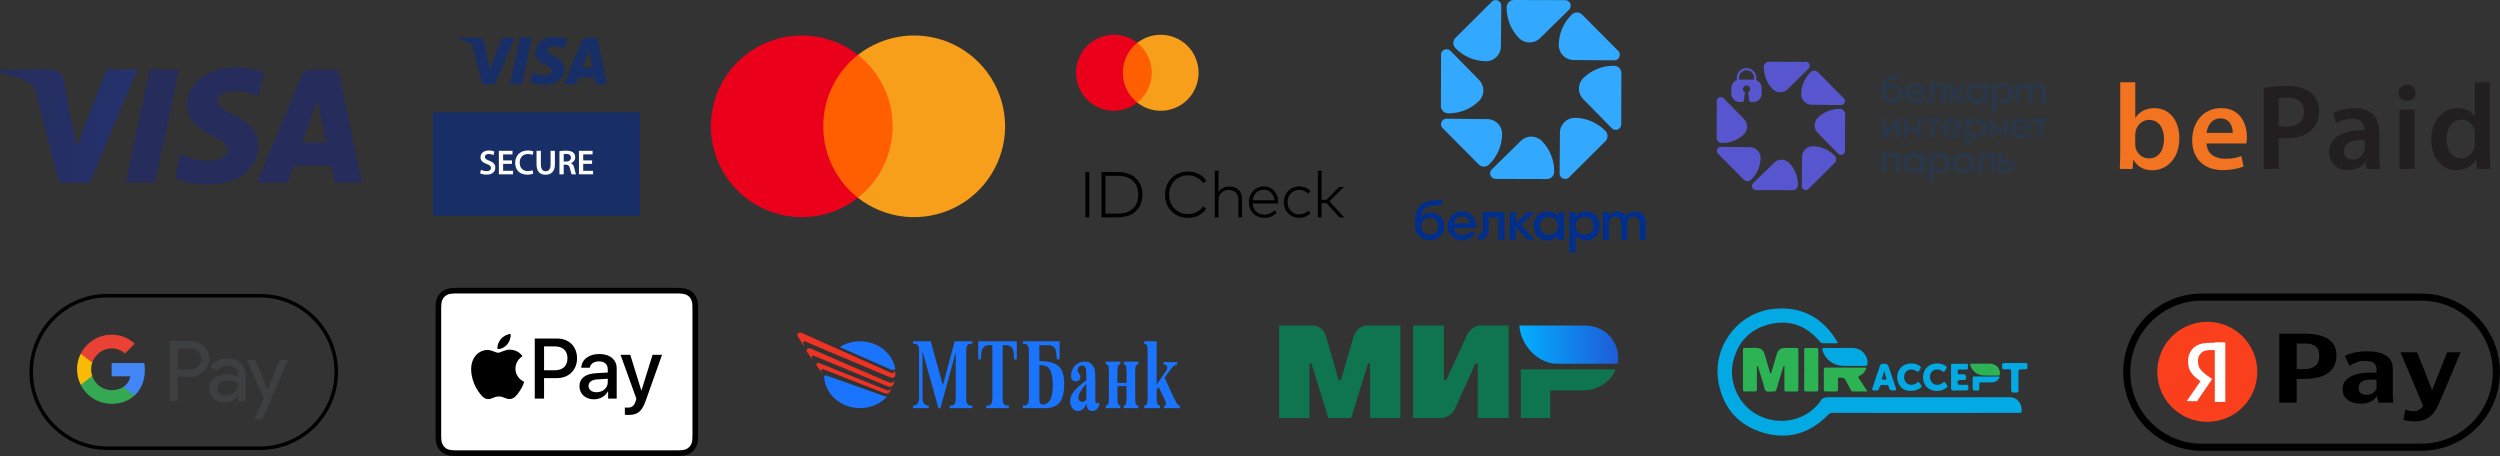 <?xml version="1.0" encoding="UTF-8"?> <svg xmlns="http://www.w3.org/2000/svg" width="3524" height="643" viewBox="0 0 3524 643" fill="none"><rect x="0" y="0" width="3524" height="643" fill="#333333" stroke="none"/> <path fill-rule="evenodd" clip-rule="evenodd" d="M250.298 565.4H239.398V480.6H268.398C275.732 480.6 281.965 483.067 287.099 488C292.299 492.867 294.898 498.8 294.898 505.8C294.898 513 292.299 519 287.099 523.8C282.032 528.6 275.798 531 268.398 531H250.298V565.4ZM250.298 520.7H268.599C272.932 520.7 276.532 519.233 279.398 516.3C282.332 513.367 283.798 509.9 283.798 505.9C283.798 501.967 282.332 498.533 279.398 495.6C276.532 492.6 272.932 491.1 268.599 491.1H250.298V520.7ZM320.099 505.5C328.165 505.5 334.532 507.667 339.199 512C343.865 516.267 346.199 522.167 346.199 529.7V565.4H335.699V557.4H335.298C330.765 564 324.732 567.3 317.199 567.3C310.799 567.3 305.465 565.433 301.199 561.7C296.865 557.9 294.699 553.133 294.699 547.4C294.699 541.467 296.965 536.7 301.499 533.1C306.032 529.567 312.099 527.8 319.699 527.8C326.165 527.8 331.499 529 335.699 531.4V528.9C335.699 525.1 334.199 521.867 331.199 519.2C328.299 516.6 324.599 515.2 320.699 515.3C314.565 515.233 309.732 517.8 306.199 523L296.599 516.9C301.865 509.3 309.699 505.5 320.099 505.5ZM305.999 547.7C305.999 550.5 307.199 552.867 309.599 554.8C311.999 556.667 314.832 557.6 318.099 557.6C322.632 557.6 326.698 555.9 330.298 552.5C333.898 549.1 335.699 545.133 335.699 540.6C332.299 537.933 327.565 536.6 321.499 536.6C317.032 536.6 313.332 537.667 310.398 539.8C307.465 541.933 305.999 544.567 305.999 547.7ZM406.099 507.4L369.599 591H358.398L371.898 561.8L347.898 507.4H359.798L377.099 549.1H377.398L394.199 507.4H406.099Z" fill="#3C4043"></path> <path d="M204.198 521.6C204.198 518.2 203.932 514.9 203.398 511.7H157.398V530.5H183.698C182.598 536.6 179.099 541.9 173.999 545.3V557.5H189.698C198.898 549 204.198 536.5 204.198 521.6Z" fill="#4285F4"></path> <path d="M157.397 569.2C170.497 569.2 181.597 564.9 189.697 557.5L173.997 545.3C169.597 548.2 163.997 550 157.397 550C144.597 550 133.797 541.4 129.997 529.9H113.797V542.4C122.097 558.9 138.897 569.2 157.397 569.2Z" fill="#34A853"></path> <path d="M129.998 529.9C127.898 523.8 127.898 517.3 129.998 511.2V498.7H113.798C110.298 505.4 108.598 512.9 108.598 520.5C108.598 528.4 110.498 535.8 113.798 542.4L129.998 529.9Z" fill="#FABB05"></path> <path d="M157.397 491.1C164.597 491.1 170.997 493.6 176.097 498.4L189.997 484.5C181.597 476.7 170.497 471.8 157.397 471.8C138.897 471.8 122.097 482.2 113.797 498.7L129.997 511.2C133.797 499.7 144.697 491.1 157.397 491.1Z" fill="#E94235"></path> <path d="M44 524.3C44 464.9 92.1 416.8 151.5 416.8H366.5C425.9 416.8 474 464.9 474 524.3C474 583.7 425.9 631.8 366.5 631.8H151.5C92.1 631.8 44 583.7 44 524.3Z" stroke="black" stroke-width="5"></path> <path d="M950.9 405.8H647.1C645.833 405.8 644.566 405.8 643.3 405.8C642.233 405.8 641.167 405.833 640.1 405.9C637.767 405.9 635.467 406.1 633.2 406.5C630.934 406.9 628.733 407.6 626.6 408.6C624.5 409.7 622.6 411.1 620.9 412.7C619.3 414.4 617.9 416.3 616.8 418.4C615.8 420.467 615.1 422.667 614.7 425C614.3 427.267 614.1 429.567 614.1 431.9C614.033 432.967 614 434.033 614 435.1C614 436.367 614 437.633 614 438.9V609.5C614 610.767 614 612.033 614 613.3C614 614.367 614.033 615.433 614.1 616.5C614.1 618.8 614.3 621.2 614.7 623.5C615.1 625.833 615.8 628.033 616.8 630.1C617.9 632.2 619.3 634.1 620.9 635.7C622.6 637.4 624.5 638.8 626.6 639.8C628.7 640.9 630.9 641.6 633.2 642C635.5 642.4 637.8 642.5 640.1 642.6C641.167 642.6 642.233 642.633 643.3 642.7C644.566 642.7 645.833 642.7 647.1 642.7H950.9C952.167 642.7 953.434 642.7 954.7 642.7C955.767 642.633 956.833 642.6 957.9 642.6C960.2 642.5 962.5 642.4 964.8 642C967.1 641.6 969.3 640.9 971.4 639.8C973.5 638.8 975.4 637.4 977.1 635.7C978.7 634.1 980.1 632.2 981.2 630.1C982.2 628.033 982.9 625.833 983.3 623.5C983.7 621.2 983.9 618.8 983.9 616.5C983.967 615.433 984 614.367 984 613.3C984 612.033 984 610.767 984 609.5V438.9C984 437.633 984 436.367 984 435.1C984 434.033 983.967 432.967 983.9 431.9C983.9 429.567 983.7 427.267 983.3 425C982.9 422.667 982.2 420.467 981.2 418.4C980.1 416.3 978.7 414.4 977.1 412.7C975.4 411.1 973.5 409.7 971.4 408.6C969.333 407.6 967.133 406.9 964.8 406.5C962.466 406.1 960.167 405.9 957.9 405.9C956.833 405.833 955.767 405.8 954.7 405.8C953.434 405.8 952.167 405.8 950.9 405.8Z" fill="black"></path> <path d="M950.898 413.7H954.599C955.599 413.7 956.599 413.7 957.599 413.7C959.399 413.8 961.498 413.9 963.398 414.2C965.098 414.5 966.498 415 967.898 415.7C969.232 416.367 970.432 417.233 971.499 418.3C972.565 419.367 973.432 420.6 974.099 422C974.799 423.3 975.299 424.7 975.599 426.4C975.899 428.3 975.999 430.4 975.999 432.2C976.065 433.2 976.099 434.2 976.099 435.2C976.099 436.467 976.099 437.7 976.099 438.9V609.5C976.099 610.767 976.099 612.033 976.099 613.3C976.099 614.3 976.065 615.3 975.999 616.3C975.999 618.1 975.899 620.2 975.599 622.1C975.299 623.8 974.799 625.2 974.099 626.5C973.432 627.833 972.565 629.033 971.499 630.1C970.432 631.233 969.198 632.133 967.798 632.8C966.498 633.5 965.098 633.9 963.398 634.2C961.498 634.6 959.299 634.7 957.699 634.7C956.699 634.767 955.665 634.8 954.599 634.8C953.332 634.8 952.098 634.8 950.898 634.8H647.099C645.832 634.8 644.598 634.8 643.398 634.8C642.332 634.8 641.332 634.767 640.398 634.7C638.698 634.7 636.499 634.6 634.599 634.2C632.899 633.9 631.499 633.5 630.099 632.8C628.765 632.133 627.565 631.233 626.499 630.1C625.432 629.033 624.565 627.833 623.898 626.5C623.198 625.2 622.698 623.8 622.398 622.1C622.098 620.1 621.998 618.1 621.898 616.3C621.898 615.3 621.898 614.3 621.898 613.3V610.3V609.5V438.9V438.1V435.2C621.898 434.2 621.898 433.2 621.898 432.2C621.998 430.4 622.098 428.3 622.398 426.4C622.698 424.7 623.198 423.3 623.898 421.9C624.565 420.567 625.432 419.367 626.499 418.3C627.565 417.233 628.799 416.367 630.199 415.7C631.499 415 632.899 414.5 634.599 414.2C636.499 413.9 638.598 413.8 640.398 413.7C641.398 413.7 642.398 413.7 643.398 413.7H647.099H950.898Z" fill="white"></path> <path d="M714.999 485.5C718.199 481.5 720.299 476.2 719.799 470.7C715.099 471 709.499 473.8 706.199 477.8C703.199 481.2 700.599 486.7 701.299 491.9C706.499 492.4 711.699 489.3 714.999 485.5Z" fill="black"></path> <path d="M719.701 492.9C712.101 492.5 705.701 497.2 702.101 497.2C698.501 497.2 693.001 493.2 687.001 493.3C679.201 493.4 672.001 497.8 668.001 504.8C659.901 518.8 665.9 539.6 673.8 551C677.6 556.6 682.2 562.8 688.3 562.6C694.1 562.4 696.3 558.9 703.3 558.9C710.3 558.9 712.401 562.6 718.501 562.5C724.801 562.4 728.701 556.8 732.601 551.2C737.001 544.8 738.8 538.5 738.9 538.2C738.8 538.1 726.701 533.5 726.601 519.6C726.501 507.9 736.101 502.4 736.501 502.1C731.101 494.1 722.601 493.2 719.701 492.9Z" fill="black"></path> <path fill-rule="evenodd" clip-rule="evenodd" d="M785.501 477.2C802.001 477.2 813.401 488.5 813.401 505C813.401 521.6 801.701 533 785.101 533H766.901V561.9H753.801V477.2H785.501ZM766.901 521.9H782.001C793.401 521.9 799.901 515.8 799.901 505.1C799.901 494.4 793.401 488.3 782.001 488.3H766.901V521.9Z" fill="black"></path> <path fill-rule="evenodd" clip-rule="evenodd" d="M816.801 544.3C816.801 533.5 825.101 526.9 839.801 526.1L856.701 525.1V520.3C856.701 513.5 852.001 509.4 844.301 509.4C837.001 509.4 832.401 512.9 831.301 518.4H819.301C820.001 507.2 829.501 499 844.801 499C859.701 499 869.301 507 869.301 519.3V561.9H857.201V551.7H856.901C853.301 558.6 845.501 562.9 837.401 562.9C825.301 562.9 816.801 555.4 816.801 544.3ZM856.701 538.8V533.9L841.501 534.8C833.901 535.4 829.601 538.7 829.601 544C829.601 549.4 834.101 552.9 840.901 552.9C849.801 552.9 856.701 546.8 856.701 538.8Z" fill="black"></path> <path d="M880.803 584.6V574.3C881.703 574.6 883.803 574.6 884.903 574.6C890.703 574.6 893.903 572.1 895.903 565.8C895.903 565.6 897.003 562 897.003 561.9L874.703 500.1H888.403L904.003 550.4H904.203L919.903 500.1H933.203L910.103 565.1C904.803 580.1 898.703 584.9 885.903 584.9C884.903 584.9 881.703 584.8 880.803 584.6Z" fill="black"></path> <path d="M1345.67 481.075H1370.56V484.575H1368.56C1366.76 484.575 1365.27 485.075 1364.27 486.075C1363.47 486.808 1362.86 487.908 1362.46 489.375C1362.06 490.475 1361.96 493.375 1361.96 498.075V558.175C1361.96 562.975 1362.06 565.975 1362.46 567.275C1362.76 568.375 1363.46 569.475 1364.46 570.375C1365.46 571.275 1366.86 571.775 1368.56 571.775H1370.56V575.275H1338.67V571.775H1340.67C1342.47 571.775 1343.86 571.275 1344.96 570.275C1345.66 569.575 1346.37 568.575 1346.77 566.875C1347.07 565.875 1347.27 562.875 1347.27 558.175V496.275L1325.67 575.275H1322.77L1300.36 494.975V555.375C1300.36 559.975 1300.46 562.875 1300.56 563.875C1300.96 566.175 1301.87 568.075 1303.17 569.575C1304.43 571.041 1306.47 571.775 1309.27 571.775V575.275H1286.96V571.775H1287.56C1288.96 571.775 1290.23 571.408 1291.36 570.675C1292.56 570.008 1293.46 569.075 1294.06 567.875C1294.66 566.675 1295.16 564.875 1295.46 562.775C1295.53 562.308 1295.56 559.941 1295.56 555.675V498.075C1295.56 493.275 1295.4 490.275 1295.06 489.075C1294.76 487.875 1294.06 486.875 1293.06 485.975C1291.96 485.075 1290.66 484.575 1288.96 484.575H1286.96V481.075H1311.96L1329.06 543.175L1345.67 481.075Z" fill="#1B74FD"></path> <path d="M1183.77 489.275C1191.87 484.075 1201.67 481.075 1212.17 481.075C1236.87 481.075 1257.47 497.475 1261.97 519.275C1261.97 519.275 1261.77 523.375 1255.17 520.575C1254.97 520.475 1183.77 489.275 1183.77 489.275ZM1161.67 530.975C1161.57 530.175 1162.27 529.075 1163.67 529.075C1164 529.075 1164.4 529.141 1164.87 529.275C1178.77 534.275 1247.07 558.675 1247.17 558.675C1249.37 559.575 1250.87 558.575 1250.87 558.575C1241.57 568.775 1227.77 575.275 1212.17 575.275C1185.17 575.275 1163.17 555.675 1161.67 530.975Z" fill="#1B74FD"></path> <path fill-rule="evenodd" clip-rule="evenodd" d="M1257.37 546.475C1256.07 549.075 1254.77 551.275 1253.07 553.575C1251.97 555.075 1249.57 555.075 1246.97 554.275C1246.77 554.175 1163.17 521.575 1160.77 520.575C1158.27 519.675 1157.57 520.875 1157.67 522.075C1157.77 523.175 1159.37 525.875 1159.37 525.875C1159.37 525.875 1151.97 516.675 1151.67 516.375C1149.57 513.575 1151.77 510.575 1155.07 511.875C1155.97 512.175 1249.57 549.875 1249.97 549.975C1253.87 551.375 1256.47 547.775 1257.37 546.475ZM1261.97 526.575C1261.97 527.575 1261.87 528.475 1261.87 529.475C1261.57 532.575 1257.37 533.175 1254.87 531.975C1253.97 531.675 1134.97 481.375 1134.77 481.275C1133.07 480.475 1131.87 481.675 1132.17 482.875C1132.87 485.775 1134.17 489.075 1134.47 489.475C1133.77 488.575 1124.77 474.775 1124.77 474.675C1122.07 469.775 1127.17 468.075 1129.57 469.075C1131.27 469.875 1253.47 524.375 1254.57 524.875C1260.67 527.675 1261.47 522.375 1261.57 521.175C1261.87 522.975 1261.97 524.775 1261.97 526.575ZM1261.07 535.375C1260.57 537.775 1259.97 540.075 1259.17 542.275C1257.97 544.875 1254.87 545.975 1251.17 544.475C1250.67 544.175 1147.67 501.675 1146.77 501.275C1145.77 500.875 1144.47 501.475 1144.27 502.775C1144.07 504.675 1146.57 508.675 1146.57 508.675C1146.57 508.675 1137.97 496.775 1137.57 496.175C1135.27 492.675 1139.57 489.775 1142.57 491.175C1143.77 491.675 1253.07 539.075 1253.37 539.175C1258.37 541.075 1260.57 536.575 1261.07 535.375Z" fill="#EE3224"></path> <path d="M1583.97 509.775H1604.67V513.275C1602.93 513.541 1601.7 514.441 1600.97 515.975C1600.43 516.975 1600.17 519.975 1600.17 524.975V560.075C1600.17 565.075 1600.43 568.075 1600.97 569.075C1601.67 570.675 1602.87 571.475 1604.67 571.775V575.275H1583.97V571.775C1585.57 571.475 1586.57 570.675 1587.17 569.375C1587.7 568.041 1587.97 564.941 1587.97 560.075V544.275H1575.17V560.075C1575.17 564.941 1575.47 568.041 1576.07 569.375C1576.67 570.675 1577.67 571.475 1579.17 571.775V575.275H1558.67V571.775C1560.37 571.475 1561.57 570.675 1562.37 569.075C1562.83 568.075 1563.07 565.075 1563.07 560.075V524.975C1563.07 519.975 1562.83 516.975 1562.37 515.975C1561.57 514.375 1560.37 513.475 1558.67 513.275V509.775H1579.17V513.275C1577.67 513.575 1576.67 514.375 1576.07 515.675C1575.47 517.075 1575.17 520.075 1575.17 524.975V539.775H1587.97V524.975C1587.97 520.075 1587.77 517.075 1587.17 515.675C1586.57 514.375 1585.57 513.575 1583.97 513.275V509.775Z" fill="#1B74FD"></path> <path d="M1612.96 481.075H1630.46V542.075C1630.46 542.075 1643.76 522.675 1644.36 521.775C1645.96 519.075 1646.77 513.875 1640.17 513.875V510.375H1659.36V513.875C1657.56 514.008 1655.96 514.675 1654.56 515.875C1651.06 518.475 1641.77 532.475 1641.77 532.475L1651.86 554.875C1655.96 563.875 1658.47 568.075 1659.17 569.175C1660.23 570.775 1661.57 571.675 1663.17 571.875V575.275H1640.86V571.875C1641.86 571.808 1642.6 571.508 1643.06 570.975C1643.46 570.375 1643.67 569.775 1643.67 569.175C1643.73 568.108 1643.1 566.141 1641.77 563.275L1633.27 545.375L1630.46 549.475V560.175C1630.46 567.375 1630.76 568.275 1631.46 569.475C1632.06 570.675 1633.27 571.475 1635.17 571.775V575.275H1612.96V571.775C1614.76 571.475 1616.06 570.675 1616.86 569.175C1617.36 568.075 1617.67 565.175 1617.67 560.175V496.175C1617.67 491.241 1617.37 488.175 1616.77 486.975C1616.17 485.775 1614.9 484.975 1612.96 484.575V481.075Z" fill="#1B74FD"></path> <path fill-rule="evenodd" clip-rule="evenodd" d="M1441.67 481.075H1493.57V506.575H1489.67C1488.97 499.675 1489.37 494.275 1486.67 490.575C1484.77 487.875 1481.67 486.475 1477.47 486.475H1465.07V509.175C1475.77 509.075 1487.67 510.175 1494.57 518.675C1502.47 528.275 1501.67 557.675 1494.07 566.875C1489.4 572.475 1482.6 575.275 1473.67 575.275H1441.67V571.675C1444.57 571.675 1446.47 571.375 1447.57 570.475C1448.57 569.675 1449.37 568.675 1449.77 567.275C1450.17 566.008 1450.37 562.841 1450.37 557.775V497.575C1450.37 492.575 1450.17 490.275 1449.77 488.975C1449.37 487.675 1448.57 486.575 1447.57 485.775C1446.5 484.975 1444.53 484.575 1441.67 484.575V481.075ZM1466.27 568.275C1467.13 569.541 1468.4 570.175 1470.07 570.175C1472.53 570.175 1474.83 569.341 1476.97 567.675C1479.07 566.075 1480.57 563.675 1481.77 560.575C1484.87 551.975 1484.77 532.675 1481.37 523.975C1479.97 520.475 1478.07 518.075 1475.77 516.675C1473.37 515.275 1469.77 514.675 1465.07 514.675V562.575C1465.07 565.075 1465.37 566.975 1466.27 568.275Z" fill="#1B74FD"></path> <path fill-rule="evenodd" clip-rule="evenodd" d="M1519.67 512.175C1522.67 510.575 1525.87 509.775 1529.17 509.775C1538.37 509.775 1542.07 516.475 1543.27 522.475C1543.67 524.475 1543.96 529.075 1543.96 536.275V560.775C1543.96 563.875 1543.97 565.775 1544.17 566.575C1544.27 567.275 1544.46 567.975 1544.86 568.275C1545.16 568.675 1546.97 568.975 1547.77 567.275L1550.27 569.675C1548.77 573.175 1547.37 575.575 1545.77 577.175C1544.17 578.675 1541.56 579.375 1539.46 579.375C1537.06 579.375 1535.17 578.475 1533.77 576.675C1532.43 574.941 1531.6 572.241 1531.27 568.575C1529.37 574.975 1525.77 579.275 1519.27 579.275C1512.77 579.375 1508.46 572.875 1508.46 565.275C1508.46 560.175 1510.37 556.575 1513.17 552.475C1515.97 548.475 1521.97 542.975 1531.27 536.275V529.575C1531.27 524.575 1531.07 521.375 1530.77 520.075C1530.07 517.575 1529.06 515.175 1525.56 515.175C1523.56 515.175 1521.97 515.875 1520.67 517.175C1516.37 522.575 1521.06 526.075 1522.06 527.775C1522.66 528.975 1522.96 529.975 1522.96 531.175C1522.96 534.775 1520.16 537.575 1516.56 537.575C1512.96 537.575 1509.47 535.375 1509.67 529.675C1509.97 525.175 1510.76 522.575 1512.46 519.375C1514.13 516.308 1516.53 513.908 1519.67 512.175ZM1521.56 554.675C1518.06 562.075 1521.56 566.575 1525.56 566.575C1527.56 566.575 1529.77 565.475 1531.27 562.975V541.075C1527.67 544.475 1523.36 550.775 1521.56 554.675Z" fill="#1B74FD"></path> <path d="M1378.96 481.075H1433.27V506.575H1429.56C1428.86 499.675 1429.27 494.275 1426.67 490.575C1424.87 487.875 1421.77 486.475 1417.77 486.475H1413.36V523.675V558.175C1413.36 562.975 1413.56 565.975 1413.86 567.275C1414.26 568.375 1414.96 569.475 1415.86 570.375C1416.86 571.308 1418.23 571.775 1419.96 571.775H1422.06V575.275H1390.27V571.775H1392.27C1394 571.775 1395.4 571.275 1396.46 570.275C1397.26 569.575 1397.86 568.575 1398.36 566.875C1398.66 565.875 1398.86 562.875 1398.86 558.175V486.475H1394.46C1390.36 486.475 1387.36 487.875 1385.56 490.575C1382.96 494.275 1383.26 499.675 1382.56 506.575H1378.96V481.075Z" fill="#1B74FD"></path> <path fill-rule="evenodd" clip-rule="evenodd" d="M1847.36 458.824C1851.66 458.824 1864.26 457.624 1869.66 475.824C1873.26 488.024 1879.06 508.024 1886.96 535.824H1890.16C1898.7 506.491 1904.53 486.491 1907.66 475.824C1913.06 457.424 1926.66 458.824 1932.06 458.824H1973.96V589.224H1931.26V512.324H1928.46L1904.66 589.224H1872.46L1848.66 512.324H1845.86V589.224H1803.16V458.824H1847.36ZM2035.36 458.824V535.724H2038.76L2067.76 472.424C2073.36 459.924 2085.36 458.824 2085.36 458.824H2126.66V589.224H2083.06V512.324H2079.66L2051.26 575.524C2045.66 588.024 2033.16 589.224 2033.16 589.224H1991.76V458.824H2035.36ZM2277.26 520.724C2271.26 538.024 2252.16 550.324 2230.96 550.324H2185.26V589.224H2143.76V520.724H2277.26Z" fill="#0F754E"></path> <path fill-rule="evenodd" clip-rule="evenodd" d="M2232.96 458.824H2141.66C2143.76 487.824 2168.76 512.724 2194.66 512.724H2280.16C2285.06 488.524 2268.16 458.824 2232.96 458.824Z" fill="url(#paint0_linear_93_3712)"></path> <path d="M2713.88 582.08C2670.48 582.08 2626.88 582.08 2583.38 581.98C2582.08 581.98 2580.88 582.18 2579.78 582.68C2578.58 583.147 2577.58 583.847 2576.78 584.78C2551.58 610.78 2521.08 620.08 2486.28 610.18C2451.08 600.08 2429.48 575.88 2422.58 540.08C2412.78 489.18 2449.68 439.98 2501.18 435.28C2539.58 431.78 2568.78 447.48 2588.88 480.08C2591.18 483.78 2591.08 483.88 2586.68 483.88C2581.08 483.88 2575.48 483.78 2569.78 483.88C2568.98 483.88 2568.08 483.78 2567.38 483.38C2566.58 482.98 2565.91 482.414 2565.38 481.68C2547.18 459.78 2523.88 450.38 2495.98 456.68C2467.68 463.08 2449.88 481.28 2443.08 509.48C2435.98 539.48 2451.58 572.08 2479.08 585.68C2508.78 600.28 2543.28 593.38 2563.68 568.78C2564.28 568.114 2564.84 567.38 2565.38 566.58C2568.08 560.38 2572.98 559.88 2579.08 559.88C2663.88 560.08 2748.68 560.08 2833.48 559.88C2842.98 559.88 2850.98 568.68 2849.58 580.48C2849.48 581.48 2848.98 581.98 2847.98 581.98C2846.98 581.88 2846.08 581.98 2845.18 581.98L2713.88 582.08Z" fill="#02A9E3"></path> <path d="M2515.38 515.78C2513.28 516.68 2513.48 517.98 2513.08 518.98C2510.08 528.78 2506.98 538.68 2504.18 548.58C2503.48 550.88 2502.47 552.18 2499.88 551.88C2496.28 551.48 2491.77 553.28 2489.27 551.08C2486.97 549.18 2486.78 544.78 2485.68 541.48C2483.28 533.88 2480.98 526.28 2478.68 518.68C2478.38 517.78 2478.38 516.58 2477.08 515.98C2475.98 516.98 2476.58 518.28 2476.58 519.48C2476.48 528.98 2476.38 538.48 2476.58 547.88C2476.68 551.28 2475.58 552.08 2472.48 551.88C2468.28 551.58 2463.97 551.68 2459.77 551.88C2457.77 551.88 2456.88 551.48 2456.88 549.18C2456.94 530.514 2456.94 511.78 2456.88 492.98C2456.88 490.98 2457.58 490.48 2459.58 490.48C2464.78 490.58 2469.88 490.48 2475.08 490.48C2482.08 490.48 2485.68 493.18 2487.58 499.88C2489.98 507.814 2492.31 515.78 2494.58 523.78C2494.68 524.78 2495.07 525.68 2495.77 526.38C2497.37 525.98 2497.08 524.38 2497.48 523.28C2499.88 515.38 2502.08 507.38 2504.48 499.38C2506.18 493.48 2509.98 490.58 2515.98 490.48C2521.48 490.48 2526.98 490.58 2532.48 490.48C2534.28 490.48 2534.98 490.98 2534.98 492.88C2534.91 511.747 2534.91 530.58 2534.98 549.38C2534.98 551.58 2534.07 551.98 2532.27 551.88C2527.57 551.78 2522.88 551.68 2518.08 551.88C2515.68 551.98 2515.27 550.98 2515.27 548.88C2515.37 539.28 2515.27 529.68 2515.27 520.08L2515.38 515.78Z" fill="#2CB354"></path> <path d="M2632.58 551.78C2624.88 551.78 2618.07 551.78 2611.38 551.78C2609.77 551.78 2609.38 550.78 2608.88 549.78C2606.28 544.78 2603.68 539.78 2600.98 534.88C2599.98 532.78 2593.17 531.28 2591.38 532.68C2590.48 533.38 2590.77 534.38 2590.77 535.28C2590.77 539.88 2590.67 544.38 2590.77 548.98C2590.77 551.08 2590.28 551.88 2587.98 551.78C2583.18 551.647 2578.38 551.647 2573.58 551.78C2571.68 551.78 2570.88 551.28 2570.88 549.28C2571.01 539.747 2571.01 530.247 2570.88 520.78C2570.88 518.88 2571.48 518.18 2573.48 518.18C2591.94 518.247 2610.34 518.247 2628.68 518.18C2630.88 518.18 2631.08 518.78 2630.18 520.58C2628.38 524.38 2625.78 527.68 2621.88 529.38C2618.67 530.78 2619.27 532.08 2620.88 534.38C2624.67 539.88 2628.28 545.48 2632.48 551.78H2632.58Z" fill="#2CB354"></path> <path d="M2592.18 490.48C2598.78 490.48 2605.38 490.38 2611.88 490.48C2614.68 490.48 2617.48 491.18 2619.98 492.28C2622.58 493.38 2624.88 494.98 2626.78 497.08C2628.68 499.08 2630.18 501.48 2631.18 504.08C2632.18 506.68 2632.58 509.48 2632.58 512.18C2632.48 514.78 2631.78 515.88 2628.78 515.78C2618.88 515.68 2608.88 515.78 2598.88 515.78C2584.88 515.68 2573.08 507.08 2569.08 494.28C2568.28 491.48 2568.38 490.28 2571.78 490.38C2578.58 490.68 2585.38 490.48 2592.18 490.48Z" fill="#02A9E3"></path> <path d="M2543.27 520.88C2543.17 511.78 2543.28 502.68 2543.18 493.58C2543.18 491.38 2543.68 490.38 2546.08 490.48C2550.88 490.68 2555.48 490.68 2560.18 490.48C2562.28 490.48 2563.08 491.08 2563.08 493.28C2563.01 511.88 2563.01 530.447 2563.08 548.98C2563.08 551.18 2562.47 551.88 2560.27 551.88C2555.67 551.68 2551.08 551.68 2546.58 551.88C2543.98 551.98 2543.08 551.28 2543.18 548.58C2543.28 539.38 2543.18 530.08 2543.18 520.88H2543.27Z" fill="#2CB354"></path> <path fill-rule="evenodd" clip-rule="evenodd" d="M2662.48 545.68C2662.18 543.38 2660.98 542.18 2658.48 542.68C2657.81 542.747 2657.11 542.747 2656.38 542.68C2650.48 542.68 2650.38 542.68 2648.58 548.18C2647.98 549.98 2647.08 550.38 2645.28 550.38C2638.18 550.48 2638.18 550.58 2640.38 543.98C2643.48 534.78 2646.68 525.68 2649.68 516.48C2650.58 513.68 2651.68 512.58 2654.78 512.68C2660.68 512.98 2660.78 512.78 2662.68 518.28C2665.81 527.347 2668.91 536.447 2671.98 545.58C2673.58 550.38 2673.48 550.38 2668.08 550.38C2664.28 550.38 2662.98 549.28 2662.48 545.68ZM2656.08 522.58C2654.98 526.28 2653.98 529.48 2653.18 532.68C2652.98 533.28 2652.08 534.38 2653.08 534.78C2654.88 535.38 2656.78 535.38 2658.58 534.88C2659.88 534.48 2658.88 533.28 2658.68 532.48C2657.98 529.38 2657.08 526.28 2656.08 522.58ZM2667.98 550.38C2667.98 550.38 2668.01 550.38 2668.08 550.38H2667.98Z" fill="#02A9E3"></path> <path d="M2750.18 531.38C2750.18 525.98 2750.28 520.58 2750.18 515.18C2750.18 513.38 2750.78 512.68 2752.58 512.78C2758.88 512.78 2765.28 512.78 2771.58 512.78C2773.08 512.78 2774.08 513.08 2773.98 514.88C2773.85 516.147 2773.85 517.447 2773.98 518.78C2774.08 520.48 2773.08 520.88 2771.58 520.88C2768.38 520.78 2765.28 520.98 2762.08 520.88C2759.18 520.68 2759.68 522.68 2759.58 524.38C2759.58 526.08 2759.48 527.78 2762.08 527.48C2763.38 527.38 2764.58 527.48 2765.98 527.48C2770.88 527.48 2772.28 529.38 2770.98 534.28C2770.68 535.58 2769.98 535.68 2768.98 535.68C2767.18 535.68 2765.41 535.68 2763.68 535.68C2759.88 535.68 2758.58 537.38 2759.68 541.08C2760.08 542.48 2761.08 542.38 2762.08 542.38C2765.28 542.38 2768.48 542.48 2771.58 542.38C2773.58 542.28 2774.58 542.78 2774.58 545.08C2774.58 550.38 2774.78 550.38 2769.38 550.38C2764.28 550.38 2759.08 550.28 2753.98 550.48C2751.08 550.58 2750.08 549.88 2750.18 546.88C2750.38 541.68 2750.18 536.48 2750.18 531.38Z" fill="#02A9E3"></path> <path d="M2730.58 551.08C2721.18 551.08 2714.38 546.38 2711.68 538.18C2709.08 529.98 2711.68 520.88 2718.28 516.08C2725.08 511.08 2735.68 510.98 2742.38 515.68C2744.08 516.88 2744.98 517.98 2743.38 519.88C2742.64 520.747 2742.01 521.714 2741.48 522.78C2740.68 524.38 2739.88 524.48 2738.48 523.48C2736.78 522.08 2734.58 521.28 2732.38 520.98C2727.88 520.28 2723.88 522.18 2721.88 525.68C2720.78 527.68 2720.38 529.98 2720.48 532.28C2720.68 534.48 2721.48 536.68 2722.78 538.58C2724.08 540.28 2725.88 541.48 2727.88 542.08C2729.98 542.68 2732.18 542.58 2734.18 541.88C2735.28 541.58 2736.28 540.88 2737.38 540.48C2738.78 539.98 2739.78 537.68 2741.08 538.58C2742.78 539.88 2743.88 541.98 2745.08 543.88C2745.88 545.08 2744.58 545.78 2743.78 546.38C2740.08 549.48 2735.38 551.18 2730.58 551.08Z" fill="#02A9E3"></path> <path d="M2691.88 550.98C2684.78 550.98 2678.08 546.48 2675.38 538.38C2672.48 529.88 2675.18 520.78 2682.18 515.88C2688.78 511.08 2699.28 511.08 2705.98 515.78C2707.78 516.98 2708.28 518.18 2706.78 519.98C2706.11 520.78 2705.54 521.647 2705.08 522.58C2704.38 524.18 2703.58 524.58 2701.98 523.38C2700.51 522.447 2698.91 521.747 2697.18 521.28C2695.18 520.68 2692.98 520.68 2690.98 521.28C2688.98 521.98 2687.18 523.18 2685.98 524.88C2684.68 526.88 2683.98 529.18 2683.98 531.58C2683.98 533.88 2684.68 536.18 2685.98 538.18C2688.38 541.78 2692.48 543.28 2697.08 542.08C2698.38 541.78 2699.48 541.08 2700.58 540.68C2702.18 540.28 2703.08 537.58 2704.68 538.78C2706.38 539.98 2707.48 542.18 2708.68 544.08C2709.38 545.18 2708.28 545.68 2707.58 546.28C2703.68 549.58 2699.08 551.08 2691.88 550.98Z" fill="#02A9E3"></path> <path d="M2840.28 511.68C2845.08 511.68 2850.08 511.88 2854.98 511.68C2857.38 511.58 2857.98 512.28 2857.88 514.58C2857.88 520.58 2858.08 520.58 2852.08 520.58C2845.18 520.58 2845.18 520.58 2845.18 527.28C2845.18 534.98 2845.08 542.58 2845.28 550.18C2845.28 552.48 2844.88 553.38 2842.18 553.38C2834.88 553.38 2834.88 553.48 2834.88 546.08C2834.88 538.78 2834.78 531.18 2834.88 523.68C2834.88 521.18 2834.18 520.28 2831.68 520.48C2829.28 520.68 2827.08 520.48 2824.68 520.58C2822.88 520.68 2822.18 520.08 2822.18 518.18C2821.88 511.68 2821.78 511.68 2828.28 511.68H2840.28Z" fill="#02A9E3"></path> <path d="M2792.78 512.68C2797.08 512.68 2801.38 512.48 2805.68 512.68C2809.38 512.78 2812.78 514.28 2815.28 516.78C2817.88 519.38 2819.18 522.88 2819.18 526.48C2819.18 528.48 2818.58 529.48 2816.38 529.38C2809.88 529.28 2803.28 529.48 2796.68 529.28C2787.68 528.98 2780.68 523.88 2777.78 515.98C2776.88 513.68 2776.88 512.38 2779.98 512.58C2784.18 512.78 2788.48 512.58 2792.68 512.58L2792.78 512.68Z" fill="#2CB354"></path> <path d="M2818.58 530.78C2818.48 535.58 2812.18 539.18 2807.78 539.08C2802.78 538.98 2797.68 539.08 2792.68 538.98C2790.68 538.98 2789.88 539.48 2789.98 541.58C2790.18 543.58 2789.88 545.78 2790.08 547.88C2790.18 549.98 2789.28 550.58 2787.28 550.58C2780.68 550.68 2780.68 550.78 2780.68 544.18C2780.68 540.447 2780.68 536.714 2780.68 532.98C2780.68 531.68 2780.78 530.68 2782.48 530.68C2794.48 530.78 2806.58 530.78 2818.58 530.78Z" fill="#02A9E3"></path> <path d="M2997.89 524.6C2997.89 466.2 3045.19 418.8 3103.69 418.8H3413.09C3471.59 418.8 3518.89 466.2 3518.89 524.6C3518.89 583 3471.59 630.4 3413.09 630.4H3103.69C3045.19 630.4 2997.89 583 2997.89 524.6Z" stroke="black" stroke-width="10"></path> <path d="M3111.39 594.6C3072.39 594.6 3040.89 563.1 3040.89 524.1C3040.89 485.1 3072.39 453.6 3111.39 453.6C3150.39 453.6 3181.89 485.1 3181.89 524.1C3181.89 563.1 3150.39 594.6 3111.39 594.6Z" fill="#FA3F1D"></path> <path d="M3121.99 482.6H3136.79V566.6H3121.99V482.6Z" fill="white"></path> <path d="M3096.89 565.6L3118.39 534.1C3118.39 534.1 3106.29 527.4 3100.59 519C3098.79 516.4 3097.69 510.5 3098.59 505.1C3099.49 500.1 3104.09 496 3106.49 495C3109.89 493.6 3116.09 493 3121.89 493.6C3127.89 494.3 3125.29 490.8 3125.99 489.2C3127.29 486.1 3126.89 483.2 3126.89 483.2C3126.89 483.2 3112.99 482.5 3103.79 484.4C3100.89 484.9 3095.79 486.8 3091.99 490.3C3088.49 493.4 3086.29 498 3085.49 500.5C3083.59 507.3 3084.19 515 3085.89 519.9C3089.29 529.7 3101.89 537.3 3101.89 537.3L3082.39 565.4L3096.89 565.6Z" fill="white"></path> <path fill-rule="evenodd" clip-rule="evenodd" d="M3247.89 534.1H3237.39V567.6H3212.89V470.3H3247.99C3262.45 470.3 3273.65 472.767 3281.59 477.7C3289.52 482.633 3293.49 490.4 3293.49 501C3293.49 506.733 3292.39 511.7 3290.19 515.9C3288.12 520.033 3285.09 523.467 3281.09 526.2C3277.15 528.867 3272.35 530.867 3266.69 532.2C3261.02 533.467 3254.75 534.1 3247.89 534.1ZM3248.69 484.2H3237.39V520.3H3247.99C3254.59 520.3 3259.79 518.8 3263.59 515.8C3267.32 512.8 3269.19 508 3269.19 501.4C3269.19 495.133 3267.42 490.7 3263.89 488.1C3260.42 485.5 3255.35 484.2 3248.69 484.2ZM3373.79 567.6H3353.09C3352.55 566.4 3352.09 565 3351.69 563.4C3351.35 561.733 3351.09 559.967 3350.89 558.1C3349.95 559.367 3348.82 560.667 3347.49 562C3346.09 563.333 3344.52 564.5 3342.79 565.5C3340.99 566.5 3338.89 567.333 3336.49 568C3334.09 568.667 3331.35 569 3328.29 569C3324.55 569 3321.05 568.567 3317.79 567.7C3314.59 566.9 3311.82 565.667 3309.49 564C3307.22 562.2 3305.39 560 3303.99 557.4C3302.72 554.8 3302.09 551.767 3302.09 548.3C3302.09 541.367 3305.45 535.8 3312.19 531.6C3318.85 527.333 3329.19 525.2 3343.19 525.2H3349.99V521.3C3349.99 517.1 3348.82 513.967 3346.49 511.9C3344.22 509.767 3339.95 508.7 3333.69 508.7C3329.09 508.7 3325.09 509.4 3321.69 510.8C3318.35 512.067 3315.09 513.733 3311.89 515.8L3305.29 501.7C3308.62 499.9 3312.79 498.4 3317.79 497.2C3322.92 495.867 3329.32 495.2 3336.99 495.2C3348.45 495.2 3357.29 497.2 3363.49 501.2C3369.75 505.133 3372.89 511.6 3372.89 520.6V556.3C3372.89 557.833 3372.92 559.833 3372.99 562.3C3373.19 564.633 3373.45 566.4 3373.79 567.6ZM3335.69 556.5C3339.42 556.5 3342.39 555.733 3344.59 554.2C3346.92 552.467 3348.72 550.4 3349.99 548V535.1H3343.69C3336.55 535.1 3331.59 536.1 3328.79 538.1C3326.05 540.033 3324.69 542.867 3324.69 546.6C3324.69 549.933 3325.69 552.467 3327.69 554.2C3329.69 555.733 3332.35 556.5 3335.69 556.5ZM3404.19 593.9C3399.79 593.9 3396.35 593.667 3393.89 593.2C3391.49 592.733 3389.49 592.133 3387.89 591.4L3390.59 577C3391.32 577.333 3392.72 577.9 3394.79 578.7C3396.92 579.3 3399.65 579.6 3402.99 579.6C3408.39 579.6 3412.55 577.033 3415.49 571.9L3383.79 496.6H3407.19L3428.39 549.8L3449.49 496.6H3468.49L3439.69 565.1C3437.55 570.1 3435.35 574.433 3433.09 578.1C3430.75 581.767 3428.19 584.767 3425.39 587.1C3422.59 589.433 3419.45 591.133 3415.99 592.2C3412.52 593.333 3408.59 593.9 3404.19 593.9Z" fill="black"></path> <path fill-rule="evenodd" clip-rule="evenodd" d="M2988 238.1C2988.4 232.4 2988.7 223.1 2988.7 214.5V116H3009.9V165.9H3010.2C3015.4 157.8 3024.5 152.4 3037.1 152.4C3057.5 152.4 3072.2 169.5 3072 194.9C3072 225 3052.9 240 3034 240C3023.1 240 3013.5 235.9 3007.5 225.5H3007.1L3006.1 238.1H2988ZM3009.8 203.5C3009.8 205.2 3010 207 3010.4 208.5C3012.6 217 3020 223.3 3029.1 223.3C3042.4 223.3 3050.4 212.6 3050.4 195.8C3050.4 181 3043.4 169 3029.3 169C3020.7 169 3012.9 175.1 3010.5 184.4C3010.2 186 3009.8 187.9 3009.8 189.9V203.5Z" fill="#F27421"></path> <path fill-rule="evenodd" clip-rule="evenodd" d="M3110.4 202.2C3110.9 217.3 3122.8 223.8 3136.2 223.8C3146 223.8 3153.1 222.5 3159.4 220L3162.5 234.7C3155.3 237.6 3145.3 239.8 3133.3 239.8C3106.1 239.8 3090.1 223.1 3090.1 197.5C3090.1 174.3 3104.2 152.4 3131 152.4C3158.2 152.4 3167.2 174.8 3167.2 193.2C3167.2 197.2 3166.8 200.3 3166.5 202.2H3110.4ZM3147.2 187.4C3147.4 179.6 3143.9 166.9 3129.8 166.9C3116.7 166.9 3111.2 178.8 3110.4 187.4H3147.2Z" fill="#F27421"></path> <path fill-rule="evenodd" clip-rule="evenodd" d="M3191.1 123.7C3198.7 122.3 3209.2 121.3 3223.5 121.3C3238.9 121.3 3250.3 124.6 3257.7 130.8C3264.6 136.4 3269 145.6 3269 156.4C3269 167.4 3265.6 176.5 3259.1 182.7C3250.6 191.1 3237.4 195.1 3222.4 195.1C3218.5 195.1 3214.9 194.9 3212.1 194.4V238.1H3191.1V123.7ZM3212.1 177.7C3214.7 178.4 3218.1 178.6 3222.4 178.6C3238.3 178.6 3247.9 170.8 3247.9 157.3C3247.9 144.4 3238.9 137.5 3224.3 137.5C3218.5 137.5 3214.3 138 3212.1 138.5V177.7Z" fill="#231F20"></path> <path fill-rule="evenodd" clip-rule="evenodd" d="M3336 238.1L3334.6 228.8H3334.1C3329 235.4 3320.2 240 3309.4 240C3292.5 240 3283 227.8 3283 215.1C3283 193.9 3301.8 183.2 3332.8 183.4V182C3332.8 176.5 3330.5 167.4 3315.7 167.4C3307.5 167.4 3298.9 170 3293.2 173.6L3289.1 159.8C3295.3 156.1 3306.1 152.4 3319.3 152.4C3346.2 152.4 3353.9 169.5 3353.9 187.7V218C3353.9 225.5 3354.3 232.9 3355.1 238.1H3336ZM3333.3 197.2C3318.3 196.8 3304 200.1 3304 212.8C3304 221.1 3309.3 224.9 3316.1 224.9C3324.5 224.9 3330.7 219.4 3332.6 213.3C3333.1 211.8 3333.3 210.1 3333.3 208.7V197.2Z" fill="#231F20"></path> <path d="M3382.3 154.3H3403.7V238.1H3382.3V154.3ZM3404.9 130.9C3404.9 137.3 3400.2 142.3 3392.8 142.3C3385.8 142.3 3381.1 137.3 3381.1 130.9C3381.1 124.4 3385.9 119.4 3393 119.4C3400.2 119.4 3404.7 124.4 3404.9 130.9Z" fill="#231F20"></path> <path fill-rule="evenodd" clip-rule="evenodd" d="M3509.7 116V214.5C3509.7 223.1 3510 232.4 3510.3 238.1H3491.4L3490.6 224.9H3490.2C3485.2 234.2 3475.1 240 3462.9 240C3442.9 240 3427.1 223 3427.1 197.2C3426.9 169.1 3444.5 152.4 3464.6 152.4C3476.1 152.4 3484.4 157.3 3488.2 163.5H3488.5V116H3509.7ZM3488.5 189.3C3488.5 187.5 3488.4 185.5 3488 183.7C3486.1 175.5 3479.4 168.8 3469.8 168.8C3456.2 168.8 3448.6 180.8 3448.6 196.5C3448.6 211.8 3456.2 223 3469.6 223C3478.2 223 3485.8 217.1 3487.8 208C3488.4 206.1 3488.5 204 3488.5 201.8V189.3Z" fill="#231F20"></path> <path d="M2522 229.6C2516.2 223.7 2506.6 223.6 2500.7 229.4L2471.2 258.3C2469.2 260.2 2469.3 262.8 2470 264.4C2470.6 266.1 2472.3 267.9 2475.1 267.9L2527 268.1C2531 268.1 2534.3 264.9 2534.4 260.9C2534.4 260.633 2534.4 260.4 2534.4 260.2C2534.4 248.8 2529.9 237.7 2522 229.6Z" fill="#5756CE"></path> <path d="M2481.7 222.6C2481.8 214.3 2475.1 207.5 2466.9 207.4L2425.6 207C2422.8 206.9 2421.1 208.7 2420.4 210.4C2419.7 212.1 2419.6 214.6 2421.6 216.5L2458.1 253.3C2460.9 256.1 2465.6 256.2 2468.4 253.4C2468.6 253.2 2468.7 253.1 2468.9 252.9C2477 245 2481.6 233.9 2481.7 222.6Z" fill="#5756CE"></path> <path d="M2458.3 189.2C2464.2 183.4 2464.3 173.8 2458.5 167.9L2429.6 138.4C2427.7 136.4 2425.1 136.5 2423.5 137.2C2421.8 137.8 2420 139.5 2420 142.3L2419.8 194.2C2419.8 198.2 2423 201.6 2427 201.6C2427.26 201.6 2427.5 201.6 2427.7 201.6C2439 201.6 2450.2 197.1 2458.3 189.2Z" fill="#5756CE"></path> <path d="M2498.7 125.5C2504.5 131.4 2514 131.5 2519.9 125.7L2549.4 96.8C2551.4 94.9 2551.4 92.3 2550.7 90.7C2550 89 2548.3 87.2 2545.5 87.2L2493.7 87C2489.7 87 2486.3 90.2 2486.3 94.2C2486.3 94.467 2486.3 94.7 2486.3 94.9C2486.3 106.3 2490.7 117.4 2498.7 125.5Z" fill="#5756CE"></path> <path d="M2538.9 132.5C2538.8 140.8 2545.5 147.6 2553.8 147.7L2595.1 148.1C2597.8 148.2 2599.6 146.4 2600.3 144.7C2601 143 2601 140.5 2599.1 138.6L2562.6 101.7C2559.7 98.9 2555.1 98.9 2552.2 101.6C2552.1 101.8 2551.9 102 2551.8 102.1C2543.7 110.1 2539.1 121.1 2538.9 132.5Z" fill="#5756CE"></path> <path d="M2562.4 165.9C2556.5 171.7 2556.4 181.3 2562.2 187.2L2591.1 216.7C2593 218.7 2595.6 218.6 2597.2 217.9C2598.9 217.3 2600.7 215.6 2600.7 212.8L2600.9 160.9C2600.9 156.9 2597.7 153.6 2593.7 153.5C2593.43 153.5 2593.2 153.5 2593 153.5C2581.6 153.5 2570.5 157.9 2562.4 165.9Z" fill="#5756CE"></path> <path d="M2555.4 206.1C2547.1 206 2540.3 212.7 2540.2 221L2539.8 262.3C2539.7 265 2541.5 266.8 2543.2 267.5C2544.9 268.2 2547.4 268.2 2549.3 266.3L2586.1 229.8C2588.9 226.9 2589 222.3 2586.2 219.4C2586 219.3 2585.9 219.1 2585.7 219C2577.8 210.9 2566.7 206.3 2555.4 206.1Z" fill="#5756CE"></path> <path fill-rule="evenodd" clip-rule="evenodd" d="M2483.3 124.1V131.9C2483.3 138.5 2478 143.8 2471.4 143.8H2467.4C2466.7 143.8 2466.1 143.2 2465.9 142.5L2464.2 130.6C2464.1 130.3 2464.3 130 2464.5 129.8C2466 128.9 2467 127.3 2467 125.4C2467 122.5 2464.3 120.1 2461.3 120.4C2459 120.7 2457.1 122.5 2456.8 124.9C2456.6 127 2457.7 128.8 2459.3 129.8C2459.6 130 2459.7 130.3 2459.7 130.6L2457.9 142.5C2457.7 143.2 2457.1 143.8 2456.4 143.8H2452.4C2445.8 143.8 2440.5 138.5 2440.5 131.9V124.1C2440.5 119.1 2443.7 114.8 2448.2 113V109.7C2448.2 102.1 2454.5 95.8 2462.1 96C2469.7 96.1 2475.7 102.4 2475.7 109.9V113C2480.1 114.7 2483.3 119 2483.3 124.1ZM2472.6 109.9C2472.6 104 2468 99.1 2462.1 99C2456.2 98.9 2451.3 103.7 2451.3 109.7V112.3C2451.6 112.2 2452 112.2 2452.4 112.2H2471.4C2471.8 112.2 2472.2 112.2 2472.6 112.3V109.9Z" fill="#5756CE"></path> <path fill-rule="evenodd" clip-rule="evenodd" d="M2681.7 132C2681.7 140.3 2675.6 146.1 2667.1 146.1C2659.1 146.1 2652.4 140.9 2652.4 130.6V125.5C2652.4 115.6 2657.2 108.4 2666.1 106.7L2679.3 105.1V110.4L2667.4 111.8C2662 112.9 2658.7 116.4 2658.4 123.5C2660.4 119.4 2664.4 118.3 2668.1 118.3C2675.9 118.3 2681.7 123.9 2681.7 132ZM2675.7 132C2675.7 127.1 2672.1 123.5 2667.1 123.5C2662.1 123.5 2658.6 127 2658.6 132C2658.6 137.1 2662.1 140.6 2667.1 140.6C2672.1 140.6 2675.7 137.1 2675.7 132Z" fill="#29374A"></path> <path fill-rule="evenodd" clip-rule="evenodd" d="M2691.4 133.7C2691.7 138 2695.3 141 2700 141C2703.2 141 2705.5 139.6 2706.9 137.7H2712.9C2711.2 142.5 2706.2 146.1 2699.9 146.1C2691.4 146.1 2685.2 140.3 2685.2 131.6C2685.2 123.3 2691.2 117 2699.5 117C2707.3 117 2713 122 2713.7 131.1C2713.7 131.9 2713.7 132.8 2713.7 133.7H2691.4ZM2707.5 129C2707.3 125 2704.1 122.1 2699.5 122.1C2695.1 122.1 2691.8 125 2691.4 129H2707.5Z" fill="#29374A"></path> <path d="M2715.8 140.3C2718 140.2 2720.2 139 2720.2 134.6V117.7H2742.2V145.6H2736.1V123.2H2726.2V134.7C2726.2 142.5 2721.6 146 2715.7 145.8L2715.8 140.3Z" fill="#29374A"></path> <path d="M2758.9 130.7L2772.3 117.7H2765.2L2757.8 124.9L2753.6 128.9V117.7H2753.5H2747.8H2747.5V145.6H2747.8H2753.5H2753.6V132.5L2757.7 137.1L2765.2 145.6H2772.3L2758.9 130.7Z" fill="#29374A"></path> <path fill-rule="evenodd" clip-rule="evenodd" d="M2802.1 117.6V145.6H2795.9V141.5C2793.5 144.4 2789.4 146.2 2785.6 146.2C2785.6 146.2 2785.57 146.2 2785.5 146.2C2785.5 146.2 2785.4 146.2 2785.3 146.2C2781.3 146.2 2778 144.7 2775.6 142.3C2775.5 142.2 2775.4 142.1 2775.3 142C2775.2 141.9 2775.1 141.8 2775.1 141.7C2772.8 139.2 2771.5 135.7 2771.5 131.7V131.6C2771.5 127.6 2772.8 124.1 2775.1 121.5C2775.1 121.4 2775.2 121.4 2775.3 121.3C2775.4 121.2 2775.5 121.1 2775.6 120.9C2778 118.6 2781.3 117.1 2785.3 117.1C2785.4 117.1 2785.5 117.1 2785.5 117.1C2785.57 117.1 2785.6 117.1 2785.6 117.1C2789.4 117.1 2793.5 118.9 2795.9 121.8L2796.6 117.6H2802.1ZM2795.9 131.6C2795.9 126.6 2792.2 122.7 2787 122.7C2781.7 122.7 2777.9 126.4 2777.9 131.6C2777.9 136.8 2781.7 140.6 2787 140.6C2792.2 140.6 2795.9 136.7 2795.9 131.6Z" fill="#29374A"></path> <path fill-rule="evenodd" clip-rule="evenodd" d="M2812.8 117.6L2813.6 121.8C2816 118.8 2820.1 117.1 2823.8 117.1C2823.87 117.1 2823.9 117.1 2823.9 117.1C2824 117.1 2824.1 117.1 2824.1 117.1C2828.2 117.1 2831.5 118.5 2833.8 120.9C2834 121.1 2834.1 121.2 2834.2 121.3C2834.2 121.4 2834.3 121.4 2834.4 121.5C2836.7 124.1 2837.9 127.6 2837.9 131.6V131.7C2837.9 135.7 2836.6 139.2 2834.4 141.7C2834.3 141.8 2834.2 141.9 2834.2 142C2834 142.1 2834 142.2 2833.8 142.3C2831.4 144.7 2828.2 146.2 2824.1 146.2C2824.1 146.2 2824 146.2 2823.9 146.2C2823.9 146.2 2823.87 146.2 2823.8 146.2C2820.1 146.2 2816 144.4 2813.6 141.5V158.2H2807.4V117.6H2812.8ZM2822.5 140.6C2827.8 140.6 2831.6 136.8 2831.6 131.6C2831.6 126.4 2827.8 122.7 2822.5 122.7C2817.3 122.7 2813.6 126.6 2813.6 131.6C2813.6 136.7 2817.3 140.6 2822.5 140.6Z" fill="#29374A"></path> <path d="M2884 128.2V145.6H2877.9V129.7C2877.9 124.7 2875.3 122.4 2871.8 122.4C2868.3 122.4 2865.6 124.8 2865.6 129.7V145.6H2859.4V129.7C2859.4 124.7 2856.8 122.4 2853.4 122.4C2849.8 122.4 2847.1 124.8 2847.1 129.7V145.6H2840.9V117.7H2846.4L2847.1 121.7C2848.7 118.8 2851.4 117.1 2855.5 117.1C2859.3 117.1 2862.4 118.7 2864 121.7C2865.9 118.8 2868.9 117.1 2873.5 117.1C2879.8 117.1 2884 121.3 2884 128.2Z" fill="#29374A"></path> <path d="M2673.6 166.9H2678.5V194.3H2673.1V176.1L2658.2 194.3H2653.2V166.9H2658.6V185.4L2673.6 166.9Z" fill="#29374A"></path> <path d="M2703 166.9H2708.4V194.3H2703V184.4H2689.2V194.3H2683.8V166.9H2689.2V178.7H2703V166.9Z" fill="#29374A"></path> <path d="M2873.1 194.3V171.7H2864.3V166.8H2887.8V171.7H2879.1V194.3H2873.1Z" fill="#29374A"></path> <path fill-rule="evenodd" clip-rule="evenodd" d="M2743.4 182.6C2743.8 186.9 2747.3 189.8 2751.8 189.8C2755 189.8 2757.3 188.5 2758.7 186.6H2764.5C2762.8 191.3 2757.9 194.9 2751.8 194.9C2743.5 194.9 2737.4 189.2 2737.4 180.7C2737.4 172.5 2743.2 166.4 2751.3 166.4C2759 166.4 2764.6 171.2 2765.3 180.1C2765.3 180.9 2765.3 181.7 2765.3 182.6H2743.4ZM2759.1 178C2759 174.2 2755.8 171.3 2751.3 171.3C2747 171.3 2743.7 174.1 2743.4 178H2759.1Z" fill="#29374A"></path> <path fill-rule="evenodd" clip-rule="evenodd" d="M2840.7 182.6C2841.1 186.9 2844.6 189.8 2849.1 189.8C2852.3 189.8 2854.6 188.5 2855.9 186.6H2861.8C2860 191.3 2855.2 194.9 2849 194.9C2840.7 194.9 2834.6 189.2 2834.6 180.7C2834.6 172.5 2840.5 166.4 2848.6 166.4C2856.2 166.4 2861.8 171.2 2862.5 180.1C2862.6 180.9 2862.6 181.7 2862.6 182.6H2840.7ZM2856.3 178C2856.2 174.2 2853.1 171.3 2848.6 171.3C2844.3 171.3 2840.9 174.1 2840.6 178H2856.3Z" fill="#29374A"></path> <path d="M2824.6 166.9H2830V194.3H2824.6V184.4H2810.8V194.3H2805.4V166.9H2810.8V178.7H2824.6V166.9Z" fill="#29374A"></path> <path d="M2721.3 194.3V171.7H2712.5V166.8H2736V171.7H2727.3V194.3H2721.3Z" fill="#29374A"></path> <path fill-rule="evenodd" clip-rule="evenodd" d="M2775.9 166.6L2776.6 170.7C2779 167.7 2783 166 2786.6 166C2786.67 166 2786.73 166 2786.8 166H2786.9C2790.9 166 2794.2 167.5 2796.5 169.8C2796.6 169.9 2796.7 170 2796.8 170.2C2796.8 170.3 2796.9 170.3 2797 170.4C2799.2 172.9 2800.4 176.4 2800.4 180.3V180.4C2800.4 184.3 2799.2 187.7 2797 190.2C2796.9 190.3 2796.8 190.4 2796.8 190.5C2796.7 190.6 2796.6 190.7 2796.5 190.8C2794.1 193.2 2790.9 194.6 2786.9 194.6H2786.8C2786.73 194.6 2786.67 194.6 2786.6 194.6C2783 194.6 2778.9 192.8 2776.6 190V206.4H2770.5V166.6H2775.9ZM2785.5 189.1C2790.7 189.1 2794.4 185.4 2794.4 180.3C2794.4 175.2 2790.7 171.6 2785.5 171.6C2780.4 171.6 2776.7 175.3 2776.7 180.3C2776.7 185.3 2780.4 189.1 2785.5 189.1Z" fill="#29374A"></path> <path d="M2678.4 216V243.4H2672.3V220.9H2659.4V243.4H2653.2V216H2678.4Z" fill="#29374A"></path> <path fill-rule="evenodd" clip-rule="evenodd" d="M2827.9 224.5C2834.4 224.5 2838.8 228.1 2838.8 234C2838.8 239.9 2834.4 243.5 2827.9 243.5H2816.7V216.1H2822.1V224.5H2827.9ZM2827.2 238.3C2830.5 238.3 2833.3 236.8 2833.3 234C2833.3 231.1 2830.6 229.6 2827.2 229.6H2822V238.3H2827.2Z" fill="#29374A"></path> <path fill-rule="evenodd" clip-rule="evenodd" d="M2707.5 216.1H2712.9V243.4H2706.8V239.4C2704.5 242.3 2700.4 244 2696.8 244C2696.73 244 2696.67 244 2696.6 244H2696.5C2692.5 244 2689.3 242.6 2687 240.2C2686.9 240.1 2686.8 240 2686.7 239.9C2686.6 239.8 2686.5 239.8 2686.5 239.7C2684.3 237.2 2683 233.7 2683 229.8C2683 225.8 2684.3 222.4 2686.5 219.9C2686.5 219.8 2686.6 219.8 2686.7 219.7C2686.8 219.6 2686.9 219.5 2687 219.4C2689.3 217 2692.5 215.6 2696.5 215.6H2696.6C2696.67 215.6 2696.73 215.6 2696.8 215.6C2700.4 215.6 2704.5 217.3 2706.8 220.2L2707.5 216.1ZM2706.7 229.8C2706.7 224.9 2703.1 221.1 2698 221.1C2692.8 221.1 2689.1 224.7 2689.1 229.8C2689.1 235 2692.8 238.6 2698 238.6C2703.1 238.6 2706.7 234.8 2706.7 229.8Z" fill="#29374A"></path> <path fill-rule="evenodd" clip-rule="evenodd" d="M2724.3 215.7L2725.1 219.8C2727.4 216.9 2731.5 215.2 2735.1 215.2C2735.17 215.2 2735.23 215.2 2735.3 215.2H2735.4C2739.4 215.2 2742.7 216.6 2745 219C2745 219.1 2745.2 219.2 2745.3 219.3C2745.3 219.4 2745.4 219.5 2745.5 219.6C2747.7 222.1 2748.9 225.5 2748.9 229.4V229.5C2748.9 233.5 2747.7 236.9 2745.5 239.4C2745.4 239.5 2745.3 239.5 2745.3 239.6C2745.2 239.7 2745 239.9 2745 239.9C2742.6 242.3 2739.4 243.8 2735.4 243.8H2735.3C2735.23 243.8 2735.17 243.8 2735.1 243.8C2731.5 243.8 2727.4 242 2725.1 239.1V255.6H2719V215.7H2724.3ZM2733.9 238.2C2739.1 238.2 2742.8 234.6 2742.8 229.5C2742.8 224.4 2739 220.7 2733.9 220.7C2728.7 220.7 2725.1 224.5 2725.1 229.5C2725.1 234.5 2728.7 238.3 2733.9 238.2Z" fill="#29374A"></path> <path d="M2785.2 238.4C2787.3 238.3 2789.6 237.1 2789.6 232.7V216H2811.4V243.7H2805.3V221.4H2795.5V232.9C2795.5 240.5 2791 244 2785.1 243.9L2785.2 238.4Z" fill="#29374A"></path> <path fill-rule="evenodd" clip-rule="evenodd" d="M2782 229.7C2782 238 2775.8 244 2767.3 244C2758.8 244 2752.6 237.9 2752.6 229.7C2752.6 221.5 2758.8 215.4 2767.3 215.4C2775.8 215.4 2782 221.5 2782 229.7ZM2775.9 229.7C2775.9 224.6 2772.3 220.9 2767.3 220.9C2762.3 220.9 2758.6 224.7 2758.6 229.7C2758.6 234.8 2762.3 238.5 2767.3 238.5C2772.3 238.5 2775.9 234.8 2775.9 229.7Z" fill="#29374A"></path> <path fill-rule="evenodd" clip-rule="evenodd" d="M2035.9 319C2035.9 330.6 2027.3 338.7 2015.4 338.7C2004.1 338.7 1994.8 331.4 1994.8 317V309.9C1994.8 295.9 2001.5 285.8 2014 283.5L2032.5 281.2V288.6L2015.8 290.6C2008.2 292.1 2003.6 296.9 2003.1 307C2006 301.3 2011.6 299.7 2016.7 299.7C2027.8 299.7 2035.9 307.5 2035.9 319ZM2027.4 318.9C2027.4 312 2022.4 307 2015.5 307C2008.4 307 2003.4 312 2003.4 318.9C2003.4 326 2008.4 331 2015.5 331C2022.4 331 2027.4 326 2027.4 318.9Z" fill="#002E8D"></path> <path fill-rule="evenodd" clip-rule="evenodd" d="M2049.5 321.3C2050 327.4 2055.1 331.6 2061.5 331.6C2066.1 331.6 2069.4 329.7 2071.3 327.1H2079.7C2077.3 333.7 2070.3 338.8 2061.5 338.8C2049.6 338.8 2040.8 330.7 2040.8 318.5C2040.8 306.8 2049.2 298 2060.9 298C2071.8 298 2079.8 305 2080.8 317.7C2080.86 318.833 2080.9 320.033 2080.9 321.3H2049.5ZM2072 314.7C2071.8 309.2 2067.3 305 2060.8 305C2054.7 305 2049.9 309.1 2049.5 314.7H2072Z" fill="#002E8D"></path> <path d="M2083.8 330.6C2086.8 330.4 2090 328.8 2090 322.5V298.8H2120.8V338.1H2112.2V306.5H2098.4V322.6C2098.4 333.5 2092 338.4 2083.7 338.3L2083.8 330.6Z" fill="#002E8D"></path> <path d="M2144.2 317.1L2163 298.8H2153L2142.6 308.9L2136.8 314.6V298.8H2136.6H2128.7H2128.2V338.1H2128.7H2136.6H2136.8V319.7L2142.5 326.1L2153.1 338.1H2163L2144.2 317.1Z" fill="#002E8D"></path> <path fill-rule="evenodd" clip-rule="evenodd" d="M2204.8 298.8V338.1H2196.1V332.3C2192.8 336.4 2187 338.9 2181.8 338.9C2181.73 338.9 2181.66 338.9 2181.6 338.9C2181.46 338.9 2181.36 338.9 2181.3 338.9C2175.6 338.9 2171 336.8 2167.7 333.4C2167.56 333.267 2167.4 333.1 2167.2 332.9C2167.13 332.833 2167.06 332.733 2167 332.6C2163.8 329 2162 324.1 2162 318.5C2162 318.5 2162 318.467 2162 318.4C2162 312.8 2163.8 307.9 2167 304.3C2167.06 304.167 2167.13 304.067 2167.2 304C2167.4 303.8 2167.56 303.633 2167.7 303.5C2171 300.1 2175.6 298 2181.3 298C2181.36 298 2181.46 298 2181.6 298C2181.66 298 2181.73 298 2181.8 298C2187 298 2192.8 300.5 2196.1 304.6L2197.2 298.8H2204.8ZM2196 318.4C2196 311.3 2190.8 305.9 2183.4 305.9C2176 305.9 2170.7 311.1 2170.7 318.4C2170.7 325.8 2176 331 2183.4 331C2190.8 331 2196 325.5 2196 318.4Z" fill="#002E8D"></path> <path fill-rule="evenodd" clip-rule="evenodd" d="M2219.9 298.8L2220.9 304.6C2224.3 300.5 2230.1 298 2235.3 298C2235.36 298 2235.43 298 2235.5 298C2235.56 298 2235.63 298 2235.7 298C2241.4 298 2246 300.1 2249.3 303.5C2249.5 303.633 2249.66 303.8 2249.8 304C2249.86 304.067 2249.96 304.167 2250.1 304.3C2253.2 307.9 2255 312.8 2255 318.4C2255 318.467 2255 318.5 2255 318.5C2255 324.1 2253.2 329 2250.1 332.6C2249.96 332.733 2249.86 332.833 2249.8 332.9C2249.66 333.1 2249.5 333.267 2249.3 333.4C2246 336.8 2241.4 338.9 2235.7 338.9C2235.63 338.9 2235.56 338.9 2235.5 338.9C2235.43 338.9 2235.36 338.9 2235.3 338.9C2230.1 338.9 2224.3 336.4 2220.9 332.3V355.8H2212.2V298.8H2219.9ZM2233.6 331C2241 331 2246.3 325.8 2246.3 318.4C2246.3 311.1 2241 305.9 2233.6 305.9C2226.3 305.9 2221 311.3 2221 318.4C2221 325.5 2226.2 331 2233.6 331Z" fill="#002E8D"></path> <path d="M2319.8 313.6V338.1H2311.2V315.8C2311.2 308.7 2307.5 305.5 2302.7 305.5C2297.7 305.5 2293.9 308.8 2293.9 315.8V338.1H2285.3V315.8C2285.3 308.7 2281.5 305.5 2276.9 305.5C2271.8 305.5 2268 308.8 2268 315.8V338.1H2259.3V298.8H2266.9L2267.9 304.5C2270.1 300.5 2273.9 298 2279.7 298C2285 298 2289.4 300.2 2291.7 304.5C2294.3 300.5 2298.6 298 2305 298C2313.8 298 2319.8 304 2319.8 313.6Z" fill="#002E8D"></path> <path d="M2143.9 198.5L2102.8 238.8C2100 241.5 2100.1 245 2101 247.3C2102 249.7 2104.4 252.2 2108.2 252.2L2180.6 252.4C2186.1 252.4 2190.7 247.9 2190.8 242.4C2190.8 242.067 2190.8 241.767 2190.8 241.5C2190.9 225.6 2184.6 210.1 2173.5 198.8C2165.4 190.6 2152.1 190.4 2143.9 198.5Z" fill="#32A8FF"></path> <path d="M2096.7 167.9L2039.1 167.3C2035.3 167.3 2032.9 169.7 2031.9 172.1C2030.9 174.4 2030.8 177.9 2033.5 180.6L2084.5 231.9C2088.4 235.8 2094.9 235.9 2098.9 232C2099.1 231.8 2099.3 231.6 2099.5 231.4C2110.8 220.3 2117.3 204.8 2117.4 189C2117.5 177.4 2108.2 168 2096.7 167.9Z" fill="#32A8FF"></path> <path d="M2041.2 159.7C2041.46 159.767 2041.73 159.8 2042 159.8C2057.9 159.8 2073.4 153.5 2084.7 142.4C2093 134.3 2093.1 121.1 2085 112.8L2044.7 71.7C2042 69 2038.5 69 2036.2 69.9C2033.8 70.9 2031.3 73.3 2031.3 77.1L2031.1 149.5C2031.1 155 2035.6 159.6 2041.2 159.7Z" fill="#32A8FF"></path> <path d="M2052.1 68.4C2063.3 79.7 2078.7 86.2 2094.5 86.3C2106.1 86.5 2115.5 77.2 2115.7 65.6L2116.2 8.1C2116.3 4.2 2113.8 1.8 2111.4 0.8C2109.1 -0.2 2105.7 -0.3 2102.9 2.4L2051.6 53.4C2047.7 57.3 2047.6 63.8 2051.5 67.8C2051.7 68 2051.9 68.2 2052.1 68.4Z" fill="#32A8FF"></path> <path d="M2170.7 53.9L2211.8 13.6C2214.6 10.9 2214.5 7.5 2213.6 5.1C2212.6 2.8 2210.2 0.3 2206.4 0.2L2134 0C2128.5 0 2123.9 4.5 2123.8 10.1C2123.8 10.367 2123.8 10.667 2123.8 11C2123.7 26.8 2130 42.3 2141.1 53.6C2149.2 61.9 2162.5 62 2170.7 53.9Z" fill="#32A8FF"></path> <path d="M2217.9 84.6L2275.5 85.1C2279.3 85.2 2281.7 82.7 2282.7 80.4C2283.7 78 2283.8 74.6 2281.1 71.8L2230.1 20.5C2226.2 16.6 2219.7 16.5 2215.7 20.4C2215.5 20.6 2215.3 20.8 2215.1 21C2203.8 32.2 2197.3 47.6 2197.2 63.4C2197.1 75 2206.4 84.5 2217.9 84.6Z" fill="#32A8FF"></path> <path d="M2275.4 92.7C2275.13 92.7 2274.83 92.7 2274.5 92.7C2258.7 92.6 2243.2 98.9 2231.9 110C2223.6 118.1 2223.5 131.4 2231.6 139.6L2271.9 180.7C2274.6 183.5 2278.1 183.4 2280.4 182.5C2282.7 181.5 2285.3 179.1 2285.3 175.3L2285.5 103C2285.5 97.4 2281 92.8 2275.4 92.7Z" fill="#32A8FF"></path> <path d="M2262.5 184C2251.3 172.8 2235.9 166.2 2220.1 166.1C2208.5 166 2199.1 175.3 2198.9 186.8L2198.4 244.4C2198.3 248.2 2200.8 250.7 2203.1 251.6C2205.5 252.6 2208.9 252.7 2211.7 250L2263 199C2266.9 195.1 2267 188.6 2263.1 184.6C2262.9 184.4 2262.7 184.2 2262.5 184Z" fill="#32A8FF"></path> <path fill-rule="evenodd" clip-rule="evenodd" d="M1535.5 306.415H1529.9V242.615H1535.5V306.415ZM1575.9 242.515C1580.8 242.415 1585.6 243.215 1590.3 244.715C1594.3 246.115 1598 248.315 1601.1 251.115C1604.1 253.915 1606.4 257.415 1608 261.215C1611.2 269.715 1611.2 279.215 1608 287.715C1606.4 291.515 1604.1 294.915 1601.1 297.715C1598 300.615 1594.3 302.815 1590.3 304.115C1585.6 305.715 1580.8 306.415 1575.9 306.415H1552.7V242.515H1575.9ZM1558.2 247.815V301.115H1575.9C1580.1 301.215 1584.2 300.515 1588.2 299.215C1591.5 298.115 1594.6 296.215 1597.1 293.815C1599.6 291.515 1601.5 288.615 1602.6 285.415C1605.1 278.315 1605.1 270.615 1602.6 263.415C1601.5 260.315 1599.6 257.415 1597.1 255.015C1594.6 252.615 1591.5 250.815 1588.2 249.715C1584.2 248.415 1580.1 247.715 1575.9 247.815H1558.2ZM1674.8 241.815C1677.47 241.815 1680.1 242.115 1682.7 242.715C1685.17 243.315 1687.57 244.182 1689.9 245.315C1692 246.415 1694.1 247.815 1695.9 249.415C1697.7 251.015 1699.2 252.915 1700.5 254.915L1695.9 258.015C1694.77 256.348 1693.47 254.848 1692 253.515C1690.47 252.182 1688.8 251.048 1687 250.115C1685.2 249.115 1683.27 248.382 1681.2 247.915C1679.07 247.448 1676.93 247.215 1674.8 247.215C1671.2 247.115 1667.6 247.815 1664.2 249.115C1661 250.415 1658.1 252.315 1655.7 254.715C1653.3 257.215 1651.3 260.115 1650 263.315C1647.3 270.515 1647.3 278.415 1650 285.615C1651.3 288.815 1653.3 291.715 1655.7 294.215C1658.1 296.615 1661 298.515 1664.2 299.815C1667.6 301.115 1671.2 301.715 1674.8 301.715C1676.93 301.715 1679.07 301.482 1681.2 301.015C1683.2 300.548 1685.13 299.815 1687 298.815C1688.8 297.882 1690.43 296.748 1691.9 295.415C1693.43 294.082 1694.73 292.582 1695.8 290.915L1700.4 294.215C1699.1 296.215 1697.5 298.015 1695.7 299.615C1693.9 301.215 1691.8 302.515 1689.7 303.615C1687.43 304.815 1685.07 305.682 1682.6 306.215C1675.7 307.815 1668.5 307.315 1661.8 304.715C1658 303.215 1654.5 300.915 1651.5 298.015C1648.5 295.015 1646.2 291.515 1644.7 287.615C1641.4 279.215 1641.4 269.715 1644.7 261.315C1646.2 257.415 1648.5 253.915 1651.5 250.915C1654.5 248.015 1658 245.715 1661.8 244.215C1666 242.615 1670.4 241.715 1674.8 241.815ZM1717.6 270.915C1718.4 269.515 1719.37 268.282 1720.5 267.215C1721.63 266.215 1722.9 265.382 1724.3 264.715C1725.63 264.048 1727 263.548 1728.4 263.215C1729.87 262.948 1731.33 262.815 1732.8 262.815C1735.3 262.715 1737.8 263.115 1740.1 264.015C1742.2 264.715 1744.2 265.915 1745.8 267.415C1747.4 268.915 1748.7 270.815 1749.5 272.915C1750.4 275.215 1750.8 277.615 1750.8 280.115V306.415H1745.6V281.615C1745.7 279.715 1745.3 277.715 1744.7 275.815C1744.2 274.215 1743.2 272.715 1742 271.415C1740.8 270.215 1739.3 269.215 1737.7 268.615C1735.8 268.015 1733.9 267.715 1731.9 267.715C1730 267.715 1728.1 268.015 1726.3 268.715C1724.6 269.415 1723 270.415 1721.7 271.615C1720.4 272.915 1719.4 274.515 1718.7 276.215C1717.9 278.015 1717.5 279.915 1717.6 281.915V306.415H1712.4V240.715H1717.6V270.915ZM1781.6 262.815C1784.4 262.715 1787.1 263.315 1789.6 264.415C1792 265.415 1794.1 267.015 1795.9 268.915C1797.7 270.915 1799.1 273.315 1800.1 275.815C1801.2 278.715 1801.7 281.715 1801.7 284.715C1801.7 285.115 1801.7 285.482 1801.7 285.815C1801.63 286.148 1801.6 286.482 1801.6 286.815H1765.7C1765.9 289.115 1766.4 291.415 1767.4 293.515C1768.3 295.315 1769.5 297.015 1771 298.415C1772.5 299.815 1774.2 300.815 1776.1 301.515C1778.1 302.215 1780.2 302.615 1782.3 302.515C1785 302.615 1787.8 302.015 1790.3 300.915C1792.7 299.815 1794.9 298.315 1796.7 296.415L1799.5 300.015C1798.23 301.282 1796.83 302.415 1795.3 303.415C1793.97 304.282 1792.53 305.015 1791 305.615C1789.53 306.148 1788.03 306.515 1786.5 306.715C1785.03 306.982 1783.53 307.115 1782 307.115C1779 307.115 1776.1 306.515 1773.3 305.415C1770.8 304.415 1768.4 302.915 1766.5 300.915C1764.6 298.915 1763 296.515 1762 293.915C1760.9 291.115 1760.4 288.015 1760.5 284.915C1760.4 281.915 1761 278.915 1762.1 276.015C1763.1 273.415 1764.6 271.015 1766.5 269.015C1768.4 267.015 1770.7 265.515 1773.2 264.415C1775.9 263.315 1778.8 262.715 1781.6 262.815ZM1781.5 267.415C1779.5 267.415 1777.5 267.715 1775.6 268.515C1773.8 269.215 1772.2 270.315 1770.8 271.615C1769.4 273.015 1768.3 274.615 1767.5 276.315C1766.6 278.215 1766 280.315 1765.8 282.315H1796.4C1796.3 280.215 1795.8 278.215 1794.9 276.215C1794.1 274.515 1793.1 272.915 1791.7 271.515C1790.4 270.215 1788.8 269.115 1787 268.415C1785.3 267.715 1783.4 267.415 1781.5 267.415ZM1831.5 262.815C1834.5 262.715 1837.6 263.315 1840.4 264.515C1843 265.615 1845.4 267.315 1847.3 269.415L1843.9 272.915C1842.3 271.315 1840.4 270.015 1838.3 269.015C1836.1 268.115 1833.8 267.615 1831.4 267.715C1829.1 267.615 1826.9 268.115 1824.9 269.015C1822.9 269.815 1821.1 271.015 1819.6 272.615C1818.1 274.115 1816.9 276.015 1816.1 278.015C1814.5 282.515 1814.5 287.415 1816.1 291.815C1816.9 293.915 1818.1 295.715 1819.6 297.315C1821.1 298.815 1822.9 300.015 1824.9 300.915C1826.9 301.815 1829.1 302.215 1831.4 302.215C1833.8 302.215 1836.2 301.715 1838.4 300.715C1840.53 299.848 1842.43 298.548 1844.1 296.815L1847.3 300.415C1845.4 302.515 1843 304.215 1840.3 305.315C1834.7 307.615 1828.3 307.615 1822.7 305.415C1820.1 304.315 1817.7 302.715 1815.7 300.715C1813.8 298.715 1812.2 296.315 1811.2 293.715C1809.1 288.115 1809.1 281.815 1811.2 276.115C1812.2 273.515 1813.8 271.115 1815.7 269.115C1817.7 267.115 1820.1 265.515 1822.7 264.515C1825.5 263.315 1828.5 262.715 1831.5 262.815ZM1862.9 281.615H1869.8L1887.8 263.515H1894.4L1874 283.715L1894.8 306.415H1888.2L1869.8 286.315H1862.9V306.415H1857.7V240.715H1862.9V281.615Z" fill="black"></path> <path d="M1626.5 60.415H1579.8V144.615H1626.5V60.415Z" fill="#FF5F00"></path> <path d="M1582.8 102.515C1582.7 94.415 1584.6 86.415 1588.1 79.115C1591.6 71.815 1596.8 65.515 1603.1 60.415C1595.3 54.215 1585.8 50.415 1575.8 49.315C1565.9 48.215 1555.8 50.015 1546.8 54.415C1537.8 58.815 1530.2 65.615 1524.9 74.115C1519.6 82.715 1516.8 92.515 1516.8 102.515C1516.8 112.615 1519.6 122.415 1524.9 130.915C1530.2 139.515 1537.8 146.315 1546.8 150.715C1555.8 155.115 1565.9 156.915 1575.8 155.815C1585.8 154.715 1595.3 150.815 1603.1 144.615C1596.8 139.615 1591.6 133.215 1588.1 125.915C1584.6 118.715 1582.7 110.715 1582.8 102.515Z" fill="#EB001B"></path> <path d="M1689.5 102.515C1689.5 112.615 1686.7 122.415 1681.4 130.915C1676.1 139.515 1668.5 146.315 1659.5 150.715C1650.4 155.115 1640.4 156.915 1630.4 155.815C1620.5 154.715 1611 150.815 1603.1 144.615C1609.5 139.615 1614.6 133.215 1618.2 125.915C1621.7 118.715 1623.5 110.615 1623.5 102.515C1623.5 94.415 1621.7 86.415 1618.2 79.115C1614.6 71.915 1609.5 65.515 1603.1 60.415C1611 54.215 1620.5 50.415 1630.4 49.315C1640.4 48.215 1650.4 50.015 1659.5 54.415C1668.5 58.815 1676.1 65.615 1681.4 74.115C1686.7 82.715 1689.5 92.515 1689.5 102.515Z" fill="#F79E1B"></path> <path d="M1265.4 77.402H1153.2V278.702H1265.4V77.402Z" fill="#FF5F00"></path> <path d="M1160.5 178.102C1160.4 158.702 1164.8 139.502 1173.3 122.102C1181.8 104.602 1194.1 89.302 1209.4 77.402C1190.5 62.502 1167.8 53.302 1143.8 50.702C1119.9 48.202 1095.8 52.402 1074.2 62.902C1052.5 73.402 1034.3 89.802 1021.5 110.102C1008.8 130.502 1002 154.002 1002 178.102C1002 202.102 1008.8 225.602 1021.5 246.002C1034.3 266.302 1052.5 282.702 1074.2 293.202C1095.8 303.702 1119.9 307.902 1143.8 305.402C1167.8 302.802 1190.5 293.602 1209.4 278.802C1194.1 266.802 1181.8 251.502 1173.3 234.002C1164.8 216.602 1160.4 197.402 1160.5 178.102Z" fill="#EB001B"></path> <path d="M1416.8 178.102C1416.8 202.102 1410 225.602 1397.2 246.002C1384.5 266.302 1366.2 282.702 1344.6 293.202C1322.9 303.702 1298.8 307.902 1274.8 305.402C1250.9 302.802 1228.2 293.602 1209.3 278.802C1224.6 266.802 1236.9 251.502 1245.4 234.002C1253.9 216.602 1258.3 197.402 1258.3 178.102C1258.3 158.702 1253.9 139.502 1245.4 122.102C1236.9 104.602 1224.5 89.302 1209.3 77.402C1228.2 62.502 1250.9 53.302 1274.8 50.702C1298.8 48.202 1322.9 52.402 1344.6 62.902C1366.2 73.402 1384.5 89.802 1397.2 110.102C1410 130.502 1416.8 154.002 1416.8 178.102Z" fill="#F79E1B"></path> <path fill-rule="evenodd" clip-rule="evenodd" d="M610.102 304.2H902.002V158.3H610.102V304.2Z" fill="#182E66"></path> <path fill-rule="evenodd" clip-rule="evenodd" d="M749.701 53.2L735.701 118.7H718.701L732.801 53.2H749.701ZM837.901 108.9H816.101L812.601 118.7H794.801L820.201 58C821.401 55.1 824.201 53.2 827.401 53.2H841.901L855.601 118.7H839.901L837.901 108.9ZM835.101 95.5L830.001 70.9L821.101 95.5H835.101ZM766.101 119.8C758.601 119.7 751.201 118.1 747.301 116.3L750.401 101.9C754.301 103.7 759.201 106.2 767.801 106.1C772.601 106 777.901 104 777.901 99.6C777.901 96.8 775.701 94.7 769.101 91.5C762.701 88.4 754.201 83.1 754.301 73.7C754.401 60.9 766.201 52 782.901 52C789.501 52 794.701 53.4 798.801 54.9L795.801 68.8C788.201 65.3 781.501 65.5 779.101 65.9C774.201 66.5 772.001 69 771.901 71.3C771.701 79.1 795.701 80 795.701 97.3C795.601 111 783.901 119.8 766.101 119.8ZM725.401 53.2L698.001 118.7H680.001L666.501 66.4C665.701 63.2 665.001 62 662.501 60.7C658.401 58.4 651.701 56.4 645.801 55.1L646.201 53.2H675.001C678.701 53.2 682.001 55.6 682.801 59.9L690.001 97.8L707.601 53.2H725.401Z" fill="#182E66"></path> <path fill-rule="evenodd" clip-rule="evenodd" d="M678.099 239.2C679.999 240.3 682.999 241.3 686.099 241.3C689.899 241.3 692.099 239.4 692.099 236.7C692.099 234.2 690.399 232.8 686.199 231.2C680.699 229.3 677.299 226.4 677.299 221.7C677.299 216.2 681.799 212.1 688.999 212.1C692.599 212.1 695.199 212.9 696.899 213.8L695.499 218.7C694.299 218 691.999 217.1 688.899 217.1C684.999 217.1 683.399 219.1 683.399 221.1C683.399 223.6 685.299 224.8 689.699 226.5C695.499 228.7 698.199 231.6 698.199 236.3C698.199 241.7 694.199 246.2 685.699 246.2C682.199 246.2 678.499 245.2 676.699 244.2L678.099 239.2Z" fill="#FFFFFE"></path> <path fill-rule="evenodd" clip-rule="evenodd" d="M721.699 231H709.199V240.8H723.199V245.7H703.199V212.6H722.499L722.399 217.6H709.199V226.1H721.699V231Z" fill="#FFFFFE"></path> <path fill-rule="evenodd" clip-rule="evenodd" d="M751.699 244.8C750.299 245.4 747.099 246.2 743.099 246.2C732.599 246.2 726.199 239.6 726.199 229.6C726.199 218.7 733.799 212.1 743.999 212.1C747.899 212.1 750.699 212.9 751.999 213.6L750.699 218.4C749.099 217.7 746.899 217.1 744.199 217.1C737.499 217.1 732.599 221.3 732.599 229.3C732.599 236.6 736.799 241.2 744.199 241.2C746.599 241.2 749.099 240.7 750.699 240L751.699 244.8Z" fill="#FFFFFE"></path> <path fill-rule="evenodd" clip-rule="evenodd" d="M762.401 212.6V231.9C762.401 238.4 765.101 241.4 769.201 241.4C773.501 241.4 776.101 238.4 776.101 231.9V212.6H782.201V231.5C782.201 241.8 776.901 246.3 769.001 246.3C761.301 246.3 756.301 242 756.301 231.6V212.6H762.401Z" fill="#FFFFFE"></path> <path fill-rule="evenodd" clip-rule="evenodd" d="M788.602 213.1C790.902 212.7 794.202 212.4 797.702 212.4C802.502 212.4 805.702 213.2 808.002 215C809.802 216.6 810.802 218.9 810.802 221.7C810.802 226 807.902 228.9 804.802 230V230.1C807.202 231 808.602 233.3 809.402 236.5C810.502 240.6 811.302 244.5 812.002 245.7H805.802C805.302 244.8 804.502 242.1 803.602 237.9C802.602 233.6 801.102 232.2 797.602 232.1H794.602V245.7H788.602V213.1ZM794.602 227.7H798.202C802.302 227.7 804.802 225.6 804.802 222.3C804.802 218.7 802.302 217 798.302 217C796.402 217 795.202 217.1 794.602 217.3V227.7Z" fill="#FFFFFE"></path> <path fill-rule="evenodd" clip-rule="evenodd" d="M834.602 231H822.102V240.8H836.002V245.7H816.102V212.6H835.302V217.6H822.102V226.1H834.602V231Z" fill="#FFFFFE"></path> <path d="M150.5 98L107.6 206.6L90.2 114.3C89.5 109.7 87.2 105.6 83.8 102.6C80.3 99.6 75.8 98 71.3 98H1L0 102.6C14.1 105.4 27.7 110 40.7 116.1C43.4 117.4 45.7 119.4 47.4 121.9C49.1 124.3 50.1 127.2 50.4 130.1L83.3 257.4H126.8L193.6 98H150.5Z" fill="url(#paint1_linear_93_3712)"></path> <path d="M211.299 98L177.199 257.3H218.399L252.399 98H211.299Z" fill="url(#paint2_linear_93_3712)"></path> <path d="M306.499 142.1C306.499 136.4 311.899 130.4 323.999 128.7C337.899 127.4 351.999 129.9 364.599 135.8L371.799 102.1C359.499 97.5 346.499 95.1 333.299 95C292.599 95 263.999 116.8 263.699 147.7C263.699 170.6 284.199 183.4 299.799 191.2C315.299 199 321.499 204 321.099 211C321.099 221.8 308.299 226.3 296.499 226.6C281.699 226.9 267.199 223.4 254.099 216.5L246.699 251.4C261.299 257.1 276.899 260 292.499 259.9C335.999 259.9 364.099 238.5 364.199 205.5C364.199 163.4 306.099 161.2 306.499 142.4" fill="url(#paint3_linear_93_3712)"></path> <path fill-rule="evenodd" clip-rule="evenodd" d="M476.401 98L510.101 257.4H472.101L467.101 233.6H414.401L405.801 257.4H362.301L423.901 109.7C425.301 106.2 427.801 103.2 430.901 101.1C434.001 99 437.701 97.9 441.501 98H476.401ZM459.901 200.9L447.501 141.1L425.801 200.9H459.901Z" fill="url(#paint4_linear_93_3712)"></path> <defs> <linearGradient id="paint0_linear_93_3712" x1="2280.96" y1="492.724" x2="2141.66" y2="492.724" gradientUnits="userSpaceOnUse"> <stop stop-color="#1F5CD7"></stop> <stop offset="1" stop-color="#02AEFF"></stop> </linearGradient> <linearGradient id="paint1_linear_93_3712" x1="-11.5" y1="179.5" x2="466.1" y2="167.5" gradientUnits="userSpaceOnUse"> <stop stop-color="#262C5C"></stop> <stop offset="0.6" stop-color="#243576"></stop> <stop offset="0.9" stop-color="#223A87"></stop> </linearGradient> <linearGradient id="paint2_linear_93_3712" x1="2524.8" y1="8280.5" x2="9142.6" y2="8201.6" gradientUnits="userSpaceOnUse"> <stop stop-color="#262C5C"></stop> <stop offset="0.6" stop-color="#243576"></stop> <stop offset="0.9" stop-color="#223A87"></stop> </linearGradient> <linearGradient id="paint3_linear_93_3712" x1="4153.2" y1="8629.9" x2="15159.7" y2="8419.8" gradientUnits="userSpaceOnUse"> <stop stop-color="#262C5C"></stop> <stop offset="0.6" stop-color="#243576"></stop> <stop offset="0.9" stop-color="#223A87"></stop> </linearGradient> <linearGradient id="paint4_linear_93_3712" x1="4977.2" y1="8479" x2="17968.7" y2="8174.8" gradientUnits="userSpaceOnUse"> <stop stop-color="#262C5C"></stop> <stop offset="0.6" stop-color="#243576"></stop> <stop offset="0.9" stop-color="#223A87"></stop> </linearGradient> </defs> </svg> 